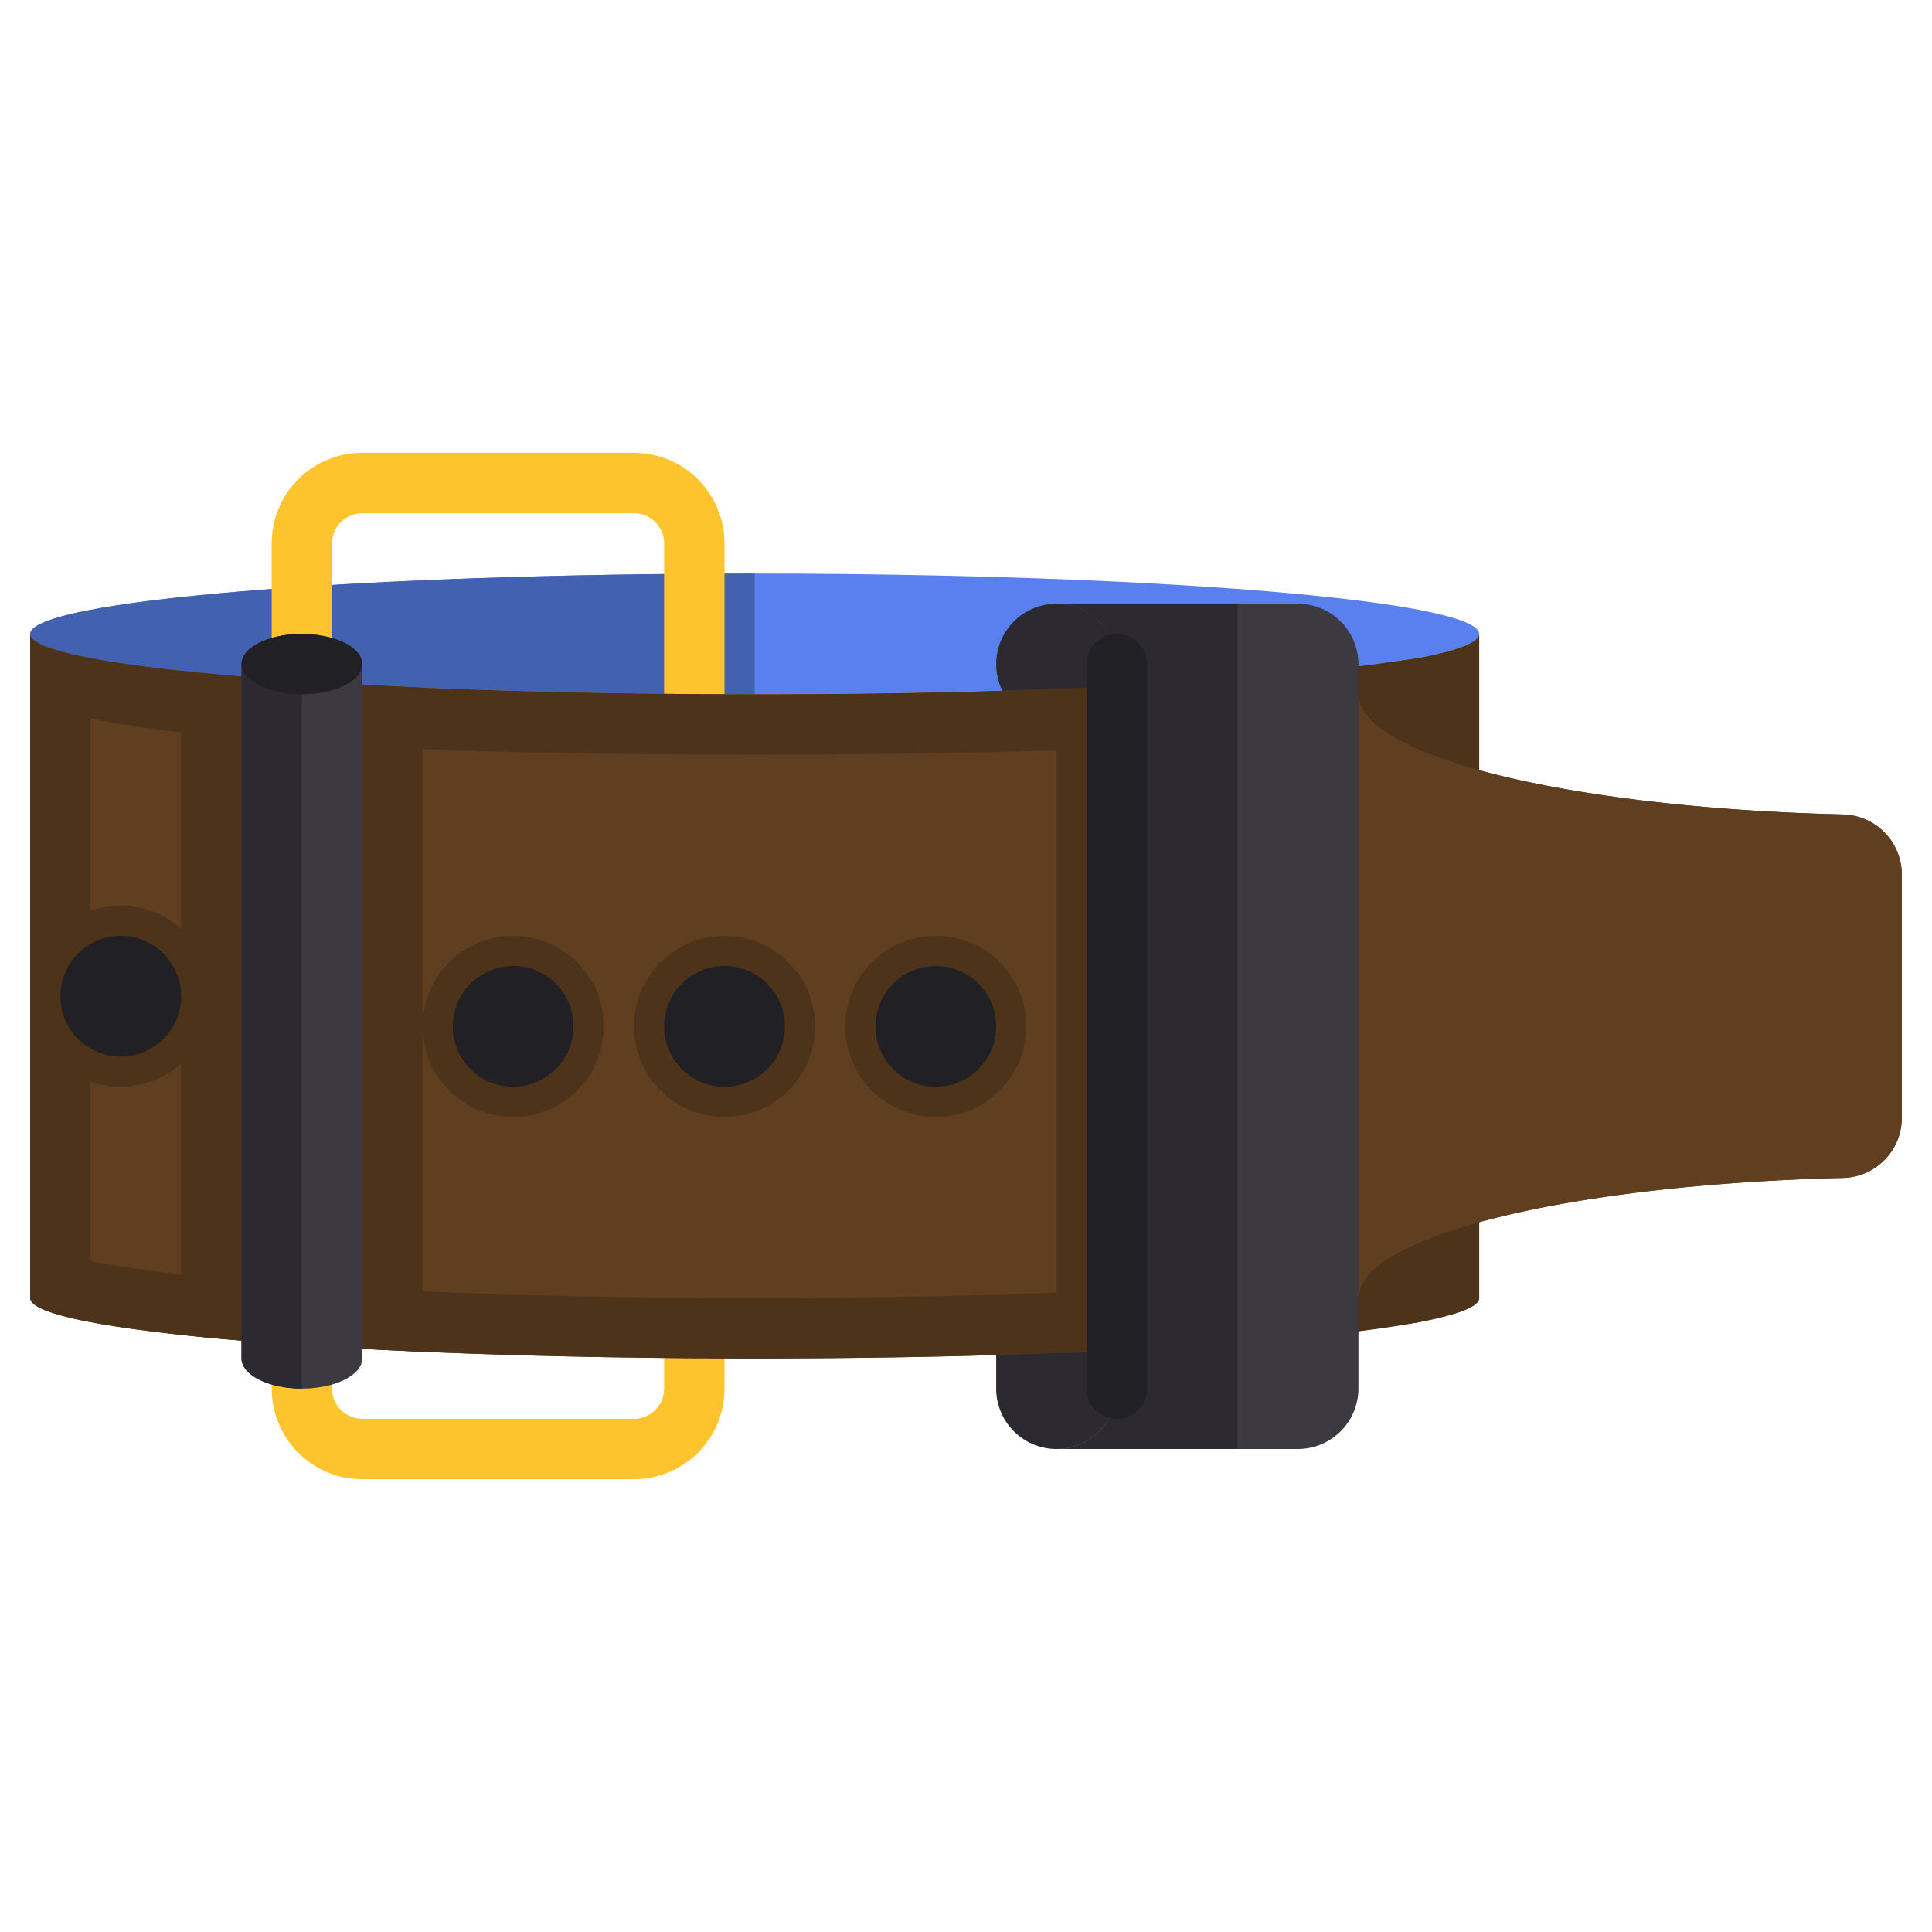 <svg xmlns="http://www.w3.org/2000/svg" viewBox="0 0 64 64"><g data-name="11-belt" id="_11-belt"><g id="color"><g data-name="color" id="color-2"><ellipse ry="2" rx="24" fill="#5980ee" cy="21" cx="25"></ellipse><path fill="#4361b1" d="m25 19v4c-13.25 0-24-.9-24-2s10.75-2 24-2z"></path><circle r="2" fill="#2c2a30" cy="22" cx="35"></circle><path fill="#2c2a30" d="m33 42v4a2 2 0 0 0 4 0v-4z"></path><path fill="#fdc42e" d="m21 15h-9a3 3 0 0 0 -3 3v7h2v-7a1 1 0 0 1 1-1h9a1 1 0 0 1 1 1v8h2v-8a3 3 0 0 0 -3-3z"></path><path fill="#fdc42e" d="m22 46a1 1 0 0 1 -1 1h-9a1 1 0 0 1 -1-1v-3h-2v3a3 3 0 0 0 3 3h9a3 3 0 0 0 3-3v-6h-2z"></path><path fill="#603f21" d="m49 21v22c0 .28-.71.55-2 .8a94.956 94.956 0 0 1 -12 1.02c-3.04.12-6.43.18-10 .18-3.96 0-7.7-.08-11-.22-3.14-.14-5.87-.33-8-.56-3.13-.34-5-.76-5-1.22v-22c0 .46 1.87.88 5 1.22 2.13.23 4.86.42 8 .56 3.3.14 7.04.22 11 .22 3.57 0 6.96-.06 10-.18a94.956 94.956 0 0 0 12-1.02c1.29-.25 2-.52 2-.8z"></path><g fill="#4d331a"><path d="m14 22.78v22c-3.14-.14-5.87-.33-8-.56v-22c2.13.23 4.86.42 8 .56z"></path><path d="m47 21.8v22a94.956 94.956 0 0 1 -12 1.02v-22a94.956 94.956 0 0 0 12-1.02z"></path><path d="m25 23c-13.25 0-24-.9-24-2v22c0 1.1 10.75 2 24 2s24-.9 24-2v-22c0 1.1-10.75 2-24 2zm22 18.77c-2.56.56-10.23 1.23-22 1.23s-19.44-.67-22-1.23v-17.97c3.46.7 9.93 1.2 22 1.2s18.54-.5 22-1.2z"></path><circle r="3" cy="34" cx="31"></circle><circle r="3" cy="34" cx="24"></circle><circle r="3" cy="34" cx="17"></circle><circle r="3" cy="33" cx="4"></circle></g><path fill="#603f21" d="m63 28.97v8.06a1.994 1.994 0 0 1 -1.95 1.99c-9.02.22-16.05 1.92-16.05 3.98v-20c0 2.06 7.03 3.76 16.05 3.98a1.994 1.994 0 0 1 1.95 1.99z"></path><path fill="#603f21" d="m61.05 26.98c-9.02-.22-16.05-1.92-16.05-3.98v20c0-2.06 7.03-3.76 16.05-3.98a1.994 1.994 0 0 0 1.95-1.99v-8.06a1.994 1.994 0 0 0 -1.95-1.99zm-.05 10.04c-3.45.09-9.84.46-14 2.02v-12.08c4.16 1.56 10.54 1.93 14 2.01z"></path><path fill="#3c3a40" d="m12 22v23c0 .55-.9 1-2 1s-2-.45-2-1v-23c0-.55.9-1 2-1s2 .45 2 1z"></path><path fill="#2c2a30" d="m10 21v25c-1.1 0-2-.45-2-1v-23c0-.55.9-1 2-1z"></path><path fill="#3c3a40" d="m45 22v24a2.006 2.006 0 0 1 -2 2h-8a2.006 2.006 0 0 0 2-2v-24a2.006 2.006 0 0 0 -2-2h8a2.006 2.006 0 0 1 2 2z"></path><path fill="#2c2a30" d="m41 20v28h-6a2.006 2.006 0 0 0 2-2v-24a2.006 2.006 0 0 0 -2-2z"></path></g><g fill="#212024"><path d="m37 47a1 1 0 0 1 -1-1v-24a1 1 0 0 1 2 0v24a1 1 0 0 1 -1 1z"></path><ellipse ry="1" rx="2" cy="22" cx="10"></ellipse><circle r="2" cy="34" cx="31"></circle><circle r="2" cy="34" cx="24"></circle><circle r="2" cy="34" cx="17"></circle><circle r="2" cy="33" cx="4"></circle></g></g></g></svg>